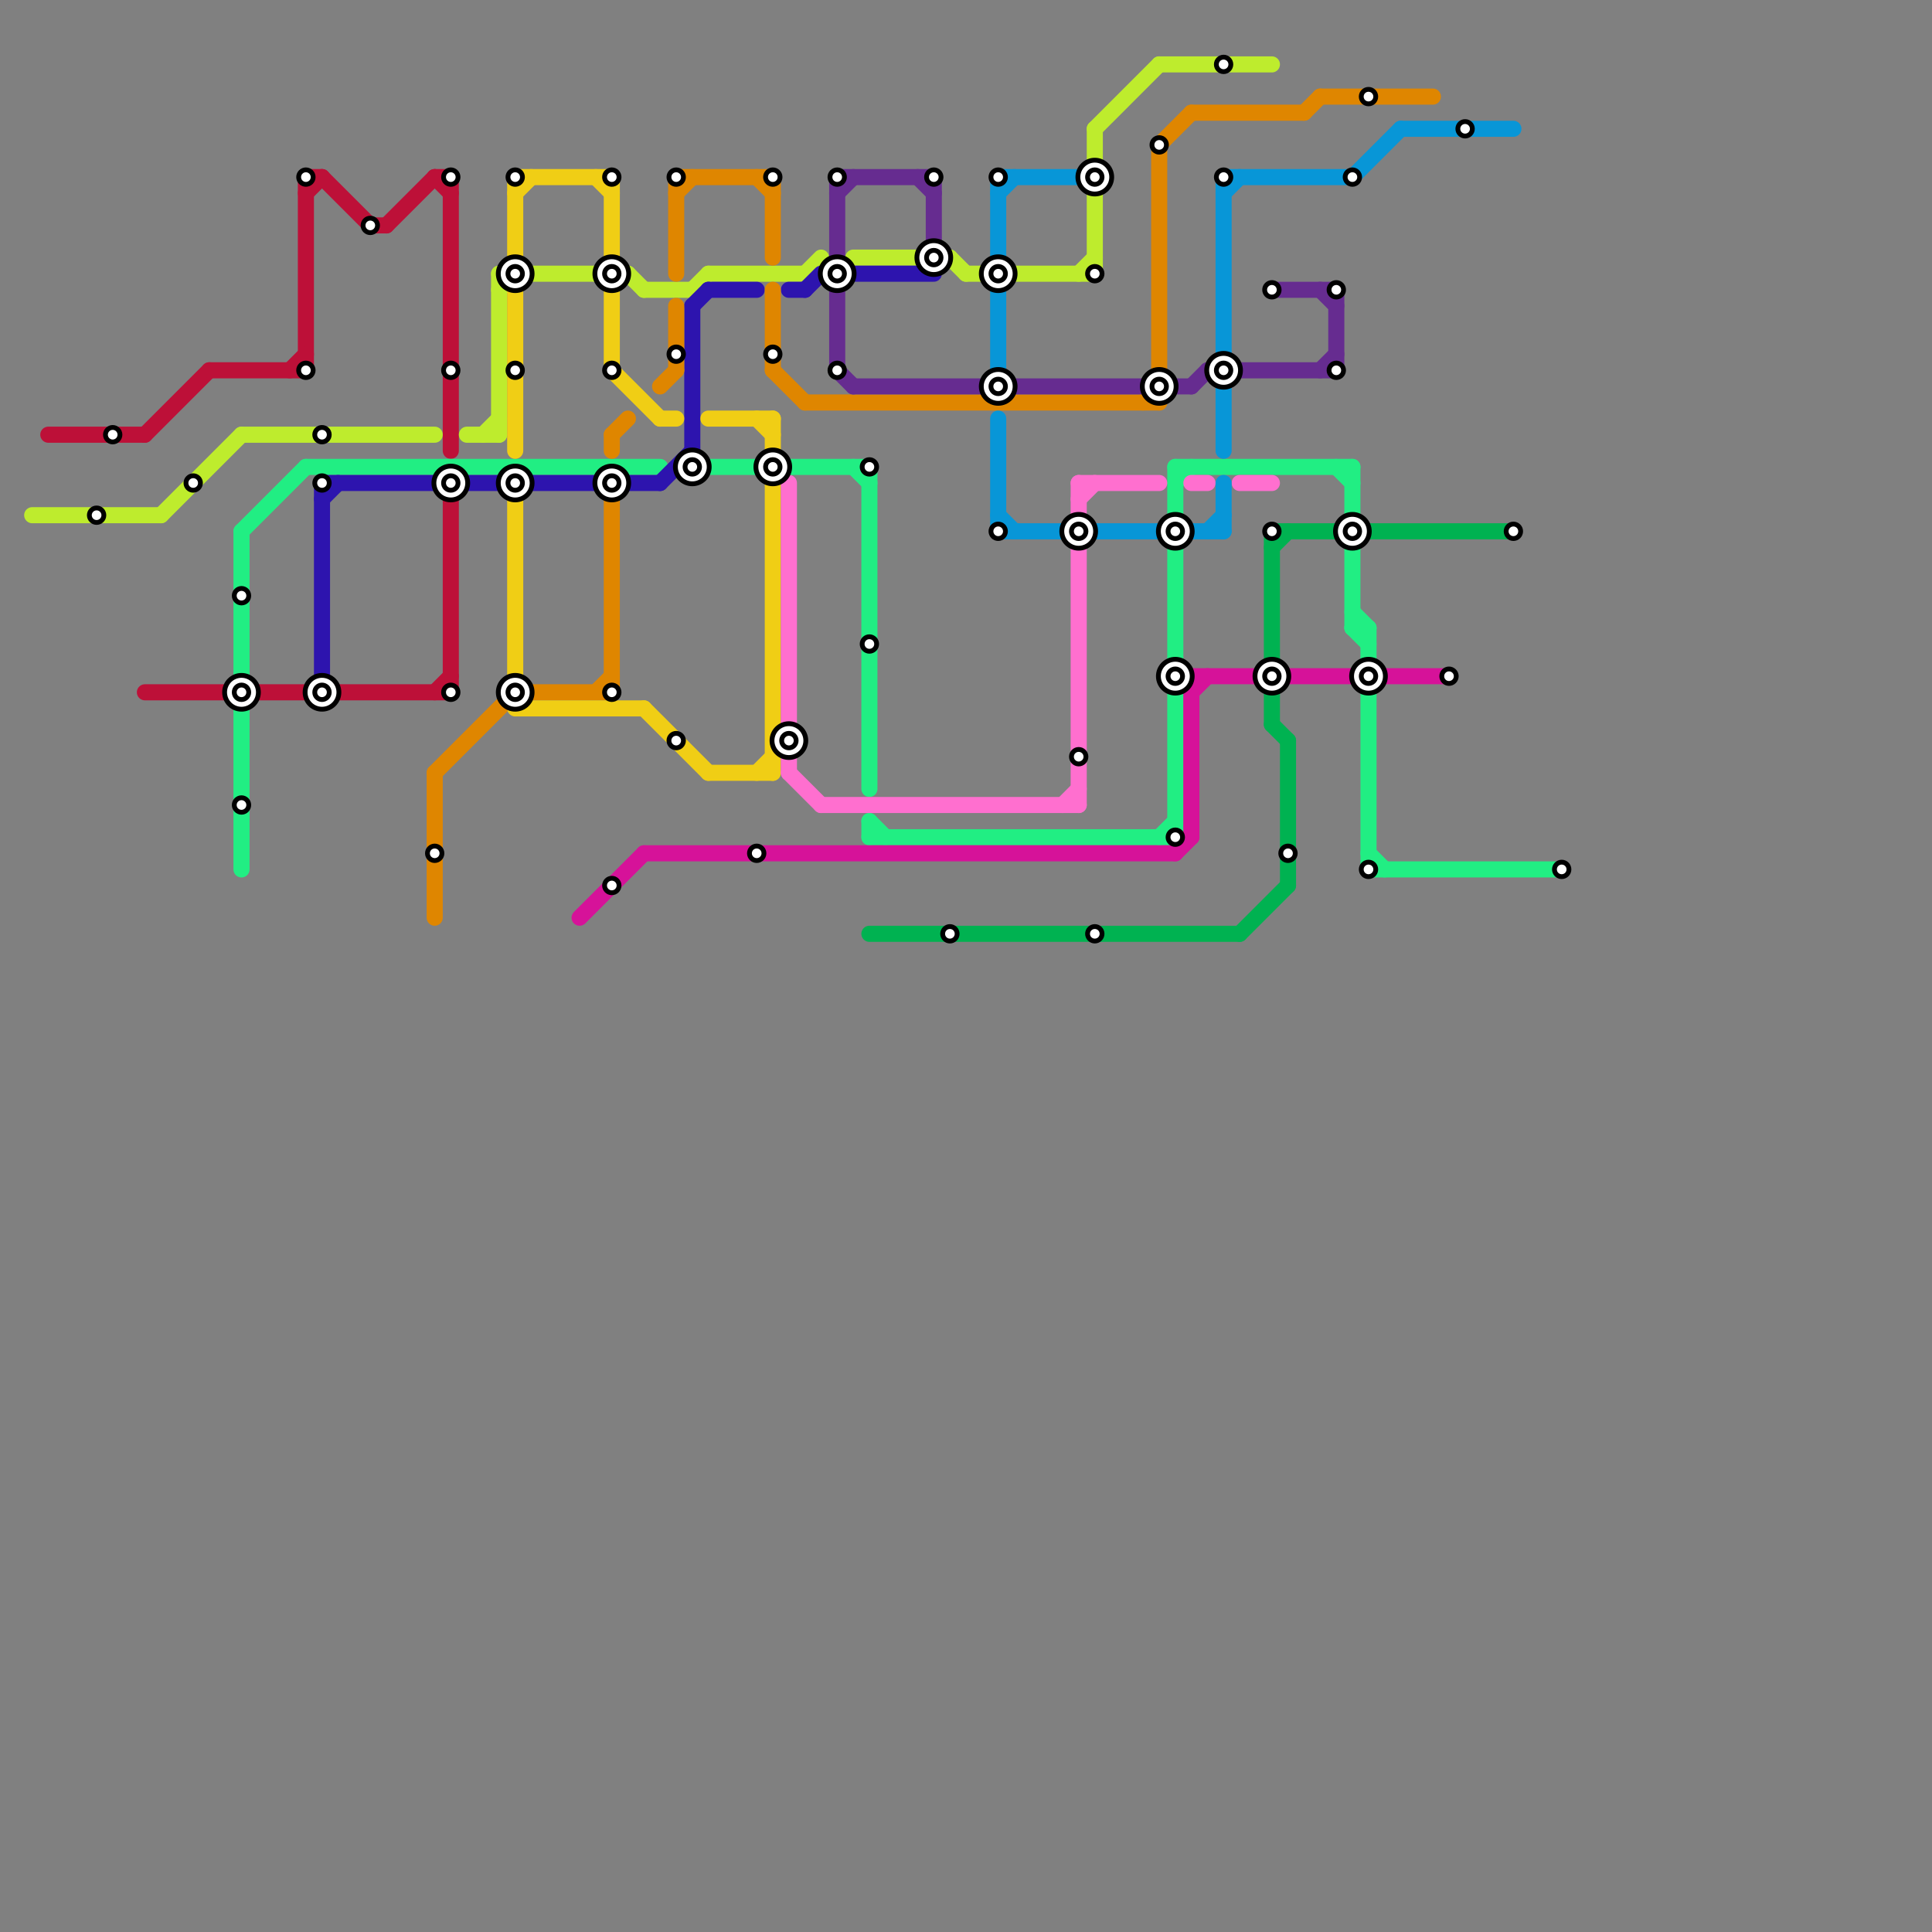 
<svg version="1.1" xmlns="http://www.w3.org/2000/svg" viewBox="0 0 120 120">
<rect x="0" y="0" width="120" height="120" fill="#808080" stroke="none"/>
<style>text { font: 1px Helvetica; font-weight: 600; white-space: pre; dominant-baseline: central; } line { stroke-width: 1; fill: none; stroke-linecap: round; stroke-linejoin: round; } .c0 { stroke: #bd1038 } .c1 { stroke: #beec2d } .c2 { stroke: #21ee83 } .c3 { stroke: #2d14ae } .c4 { stroke: #df8600 } .c5 { stroke: #f0ce15 } .c6 { stroke: #d61299 } .c7 { stroke: #ff6fcf } .c8 { stroke: #662c90 } .c9 { stroke: #00b251 } .c10 { stroke: #0896d7 }</style><defs><g id="wm-xf"><circle r="1.2" fill="#000"/><circle r="0.9" fill="#fff"/><circle r="0.6" fill="#000"/><circle r="0.3" fill="#fff"/></g><g id="wm"><circle r="0.6" fill="#000"/><circle r="0.3" fill="#fff"/></g></defs><line class="c0" x1="19" y1="11" x2="19" y2="23"/><line class="c0" x1="9" y1="27" x2="13" y2="23"/><line class="c0" x1="27" y1="11" x2="28" y2="12"/><line class="c0" x1="28" y1="31" x2="28" y2="43"/><line class="c0" x1="27" y1="11" x2="28" y2="11"/><line class="c0" x1="13" y1="23" x2="19" y2="23"/><line class="c0" x1="3" y1="27" x2="9" y2="27"/><line class="c0" x1="19" y1="12" x2="20" y2="11"/><line class="c0" x1="9" y1="43" x2="14" y2="43"/><line class="c0" x1="27" y1="43" x2="28" y2="42"/><line class="c0" x1="16" y1="43" x2="28" y2="43"/><line class="c0" x1="18" y1="23" x2="19" y2="22"/><line class="c0" x1="28" y1="11" x2="28" y2="28"/><line class="c0" x1="20" y1="11" x2="23" y2="14"/><line class="c0" x1="23" y1="14" x2="24" y2="14"/><line class="c0" x1="19" y1="11" x2="20" y2="11"/><line class="c0" x1="24" y1="14" x2="27" y2="11"/><line class="c1" x1="44" y1="17" x2="50" y2="17"/><line class="c1" x1="10" y1="32" x2="15" y2="27"/><line class="c1" x1="40" y1="18" x2="43" y2="18"/><line class="c1" x1="43" y1="18" x2="44" y2="17"/><line class="c1" x1="15" y1="27" x2="27" y2="27"/><line class="c1" x1="53" y1="16" x2="59" y2="16"/><line class="c1" x1="60" y1="17" x2="61" y2="17"/><line class="c1" x1="31" y1="17" x2="39" y2="17"/><line class="c1" x1="2" y1="32" x2="10" y2="32"/><line class="c1" x1="31" y1="18" x2="32" y2="17"/><line class="c1" x1="29" y1="27" x2="31" y2="27"/><line class="c1" x1="63" y1="17" x2="68" y2="17"/><line class="c1" x1="67" y1="17" x2="68" y2="16"/><line class="c1" x1="31" y1="17" x2="31" y2="27"/><line class="c1" x1="30" y1="27" x2="31" y2="26"/><line class="c1" x1="72" y1="4" x2="79" y2="4"/><line class="c1" x1="68" y1="8" x2="68" y2="17"/><line class="c1" x1="50" y1="17" x2="51" y2="16"/><line class="c1" x1="59" y1="16" x2="60" y2="17"/><line class="c1" x1="39" y1="17" x2="40" y2="18"/><line class="c1" x1="68" y1="8" x2="72" y2="4"/><line class="c2" x1="84" y1="29" x2="84" y2="32"/><line class="c2" x1="54" y1="51" x2="55" y2="52"/><line class="c2" x1="54" y1="52" x2="73" y2="52"/><line class="c2" x1="84" y1="39" x2="85" y2="40"/><line class="c2" x1="73" y1="30" x2="74" y2="29"/><line class="c2" x1="15" y1="33" x2="15" y2="54"/><line class="c2" x1="85" y1="54" x2="97" y2="54"/><line class="c2" x1="54" y1="29" x2="54" y2="49"/><line class="c2" x1="84" y1="38" x2="85" y2="39"/><line class="c2" x1="15" y1="33" x2="19" y2="29"/><line class="c2" x1="84" y1="39" x2="85" y2="39"/><line class="c2" x1="43" y1="29" x2="54" y2="29"/><line class="c2" x1="85" y1="39" x2="85" y2="41"/><line class="c2" x1="84" y1="34" x2="84" y2="39"/><line class="c2" x1="53" y1="29" x2="54" y2="30"/><line class="c2" x1="73" y1="34" x2="73" y2="52"/><line class="c2" x1="72" y1="52" x2="73" y2="51"/><line class="c2" x1="85" y1="53" x2="86" y2="54"/><line class="c2" x1="83" y1="29" x2="84" y2="30"/><line class="c2" x1="73" y1="29" x2="84" y2="29"/><line class="c2" x1="85" y1="43" x2="85" y2="54"/><line class="c2" x1="54" y1="51" x2="54" y2="52"/><line class="c2" x1="73" y1="29" x2="73" y2="32"/><line class="c2" x1="19" y1="29" x2="41" y2="29"/><line class="c3" x1="44" y1="18" x2="47" y2="18"/><line class="c3" x1="49" y1="18" x2="50" y2="18"/><line class="c3" x1="20" y1="30" x2="20" y2="42"/><line class="c3" x1="20" y1="31" x2="21" y2="30"/><line class="c3" x1="50" y1="18" x2="51" y2="17"/><line class="c3" x1="20" y1="30" x2="41" y2="30"/><line class="c3" x1="41" y1="30" x2="43" y2="28"/><line class="c3" x1="43" y1="19" x2="44" y2="18"/><line class="c3" x1="43" y1="19" x2="43" y2="28"/><line class="c3" x1="53" y1="17" x2="58" y2="17"/><line class="c4" x1="81" y1="7" x2="82" y2="6"/><line class="c4" x1="41" y1="24" x2="42" y2="23"/><line class="c4" x1="38" y1="27" x2="38" y2="28"/><line class="c4" x1="82" y1="6" x2="89" y2="6"/><line class="c4" x1="42" y1="19" x2="42" y2="23"/><line class="c4" x1="42" y1="11" x2="48" y2="11"/><line class="c4" x1="71" y1="25" x2="72" y2="24"/><line class="c4" x1="48" y1="11" x2="48" y2="16"/><line class="c4" x1="38" y1="27" x2="39" y2="26"/><line class="c4" x1="47" y1="11" x2="48" y2="12"/><line class="c4" x1="72" y1="9" x2="72" y2="25"/><line class="c4" x1="72" y1="9" x2="74" y2="7"/><line class="c4" x1="37" y1="43" x2="38" y2="42"/><line class="c4" x1="27" y1="48" x2="27" y2="57"/><line class="c4" x1="48" y1="23" x2="50" y2="25"/><line class="c4" x1="42" y1="12" x2="43" y2="11"/><line class="c4" x1="48" y1="18" x2="48" y2="23"/><line class="c4" x1="74" y1="7" x2="81" y2="7"/><line class="c4" x1="32" y1="43" x2="38" y2="43"/><line class="c4" x1="27" y1="48" x2="32" y2="43"/><line class="c4" x1="50" y1="25" x2="72" y2="25"/><line class="c4" x1="38" y1="31" x2="38" y2="43"/><line class="c4" x1="42" y1="11" x2="42" y2="17"/><line class="c5" x1="38" y1="11" x2="38" y2="16"/><line class="c5" x1="40" y1="44" x2="44" y2="48"/><line class="c5" x1="47" y1="48" x2="48" y2="47"/><line class="c5" x1="32" y1="11" x2="38" y2="11"/><line class="c5" x1="38" y1="18" x2="38" y2="23"/><line class="c5" x1="32" y1="44" x2="40" y2="44"/><line class="c5" x1="37" y1="11" x2="38" y2="12"/><line class="c5" x1="44" y1="48" x2="48" y2="48"/><line class="c5" x1="38" y1="23" x2="41" y2="26"/><line class="c5" x1="44" y1="26" x2="48" y2="26"/><line class="c5" x1="32" y1="11" x2="32" y2="16"/><line class="c5" x1="48" y1="26" x2="48" y2="28"/><line class="c5" x1="32" y1="31" x2="32" y2="42"/><line class="c5" x1="47" y1="26" x2="48" y2="27"/><line class="c5" x1="32" y1="12" x2="33" y2="11"/><line class="c5" x1="32" y1="18" x2="32" y2="28"/><line class="c5" x1="41" y1="26" x2="42" y2="26"/><line class="c5" x1="48" y1="30" x2="48" y2="48"/><line class="c6" x1="73" y1="53" x2="74" y2="52"/><line class="c6" x1="80" y1="42" x2="90" y2="42"/><line class="c6" x1="36" y1="57" x2="40" y2="53"/><line class="c6" x1="74" y1="42" x2="78" y2="42"/><line class="c6" x1="74" y1="42" x2="74" y2="52"/><line class="c6" x1="74" y1="43" x2="75" y2="42"/><line class="c6" x1="40" y1="53" x2="73" y2="53"/><line class="c7" x1="49" y1="30" x2="49" y2="48"/><line class="c7" x1="67" y1="30" x2="67" y2="32"/><line class="c7" x1="74" y1="30" x2="75" y2="30"/><line class="c7" x1="49" y1="48" x2="51" y2="50"/><line class="c7" x1="67" y1="31" x2="68" y2="30"/><line class="c7" x1="77" y1="30" x2="79" y2="30"/><line class="c7" x1="67" y1="34" x2="67" y2="50"/><line class="c7" x1="67" y1="30" x2="72" y2="30"/><line class="c7" x1="66" y1="50" x2="67" y2="49"/><line class="c7" x1="51" y1="50" x2="67" y2="50"/><line class="c8" x1="58" y1="11" x2="58" y2="15"/><line class="c8" x1="82" y1="23" x2="83" y2="22"/><line class="c8" x1="57" y1="11" x2="58" y2="12"/><line class="c8" x1="73" y1="24" x2="74" y2="24"/><line class="c8" x1="82" y1="18" x2="83" y2="19"/><line class="c8" x1="79" y1="18" x2="83" y2="18"/><line class="c8" x1="75" y1="23" x2="83" y2="23"/><line class="c8" x1="52" y1="12" x2="53" y2="11"/><line class="c8" x1="83" y1="18" x2="83" y2="23"/><line class="c8" x1="52" y1="11" x2="58" y2="11"/><line class="c8" x1="74" y1="24" x2="75" y2="23"/><line class="c8" x1="52" y1="11" x2="52" y2="23"/><line class="c8" x1="53" y1="24" x2="71" y2="24"/><line class="c8" x1="52" y1="23" x2="53" y2="24"/><line class="c9" x1="79" y1="33" x2="94" y2="33"/><line class="c9" x1="54" y1="58" x2="77" y2="58"/><line class="c9" x1="80" y1="46" x2="80" y2="55"/><line class="c9" x1="79" y1="45" x2="80" y2="46"/><line class="c9" x1="79" y1="33" x2="79" y2="45"/><line class="c9" x1="79" y1="34" x2="80" y2="33"/><line class="c9" x1="77" y1="58" x2="80" y2="55"/><line class="c10" x1="76" y1="12" x2="77" y2="11"/><line class="c10" x1="62" y1="11" x2="67" y2="11"/><line class="c10" x1="84" y1="11" x2="87" y2="8"/><line class="c10" x1="76" y1="11" x2="76" y2="22"/><line class="c10" x1="62" y1="11" x2="62" y2="23"/><line class="c10" x1="87" y1="8" x2="94" y2="8"/><line class="c10" x1="75" y1="33" x2="76" y2="32"/><line class="c10" x1="76" y1="30" x2="76" y2="33"/><line class="c10" x1="62" y1="12" x2="63" y2="11"/><line class="c10" x1="76" y1="24" x2="76" y2="28"/><line class="c10" x1="62" y1="32" x2="63" y2="33"/><line class="c10" x1="62" y1="26" x2="62" y2="33"/><line class="c10" x1="76" y1="11" x2="84" y2="11"/><line class="c10" x1="62" y1="33" x2="76" y2="33"/>

<use x="12" y="30" href="#wm"/><use x="15" y="37" href="#wm"/><use x="15" y="43" href="#wm-xf"/><use x="15" y="50" href="#wm"/><use x="19" y="11" href="#wm"/><use x="19" y="23" href="#wm"/><use x="20" y="27" href="#wm"/><use x="20" y="30" href="#wm"/><use x="20" y="43" href="#wm-xf"/><use x="23" y="14" href="#wm"/><use x="27" y="53" href="#wm"/><use x="28" y="11" href="#wm"/><use x="28" y="23" href="#wm"/><use x="28" y="30" href="#wm-xf"/><use x="28" y="43" href="#wm"/><use x="32" y="11" href="#wm"/><use x="32" y="17" href="#wm-xf"/><use x="32" y="23" href="#wm"/><use x="32" y="30" href="#wm-xf"/><use x="32" y="43" href="#wm-xf"/><use x="38" y="11" href="#wm"/><use x="38" y="17" href="#wm-xf"/><use x="38" y="23" href="#wm"/><use x="38" y="30" href="#wm-xf"/><use x="38" y="43" href="#wm"/><use x="38" y="55" href="#wm"/><use x="42" y="11" href="#wm"/><use x="42" y="22" href="#wm"/><use x="42" y="46" href="#wm"/><use x="43" y="29" href="#wm-xf"/><use x="47" y="53" href="#wm"/><use x="48" y="11" href="#wm"/><use x="48" y="22" href="#wm"/><use x="48" y="29" href="#wm-xf"/><use x="49" y="46" href="#wm-xf"/><use x="52" y="11" href="#wm"/><use x="52" y="17" href="#wm-xf"/><use x="52" y="23" href="#wm"/><use x="54" y="29" href="#wm"/><use x="54" y="40" href="#wm"/><use x="58" y="11" href="#wm"/><use x="58" y="16" href="#wm-xf"/><use x="59" y="58" href="#wm"/><use x="6" y="32" href="#wm"/><use x="62" y="11" href="#wm"/><use x="62" y="17" href="#wm-xf"/><use x="62" y="24" href="#wm-xf"/><use x="62" y="33" href="#wm"/><use x="67" y="33" href="#wm-xf"/><use x="67" y="47" href="#wm"/><use x="68" y="11" href="#wm-xf"/><use x="68" y="17" href="#wm"/><use x="68" y="58" href="#wm"/><use x="7" y="27" href="#wm"/><use x="72" y="24" href="#wm-xf"/><use x="72" y="9" href="#wm"/><use x="73" y="33" href="#wm-xf"/><use x="73" y="42" href="#wm-xf"/><use x="73" y="52" href="#wm"/><use x="76" y="11" href="#wm"/><use x="76" y="23" href="#wm-xf"/><use x="76" y="4" href="#wm"/><use x="79" y="18" href="#wm"/><use x="79" y="33" href="#wm"/><use x="79" y="42" href="#wm-xf"/><use x="80" y="53" href="#wm"/><use x="83" y="18" href="#wm"/><use x="83" y="23" href="#wm"/><use x="84" y="11" href="#wm"/><use x="84" y="33" href="#wm-xf"/><use x="85" y="42" href="#wm-xf"/><use x="85" y="54" href="#wm"/><use x="85" y="6" href="#wm"/><use x="90" y="42" href="#wm"/><use x="91" y="8" href="#wm"/><use x="94" y="33" href="#wm"/><use x="97" y="54" href="#wm"/>
</svg>

